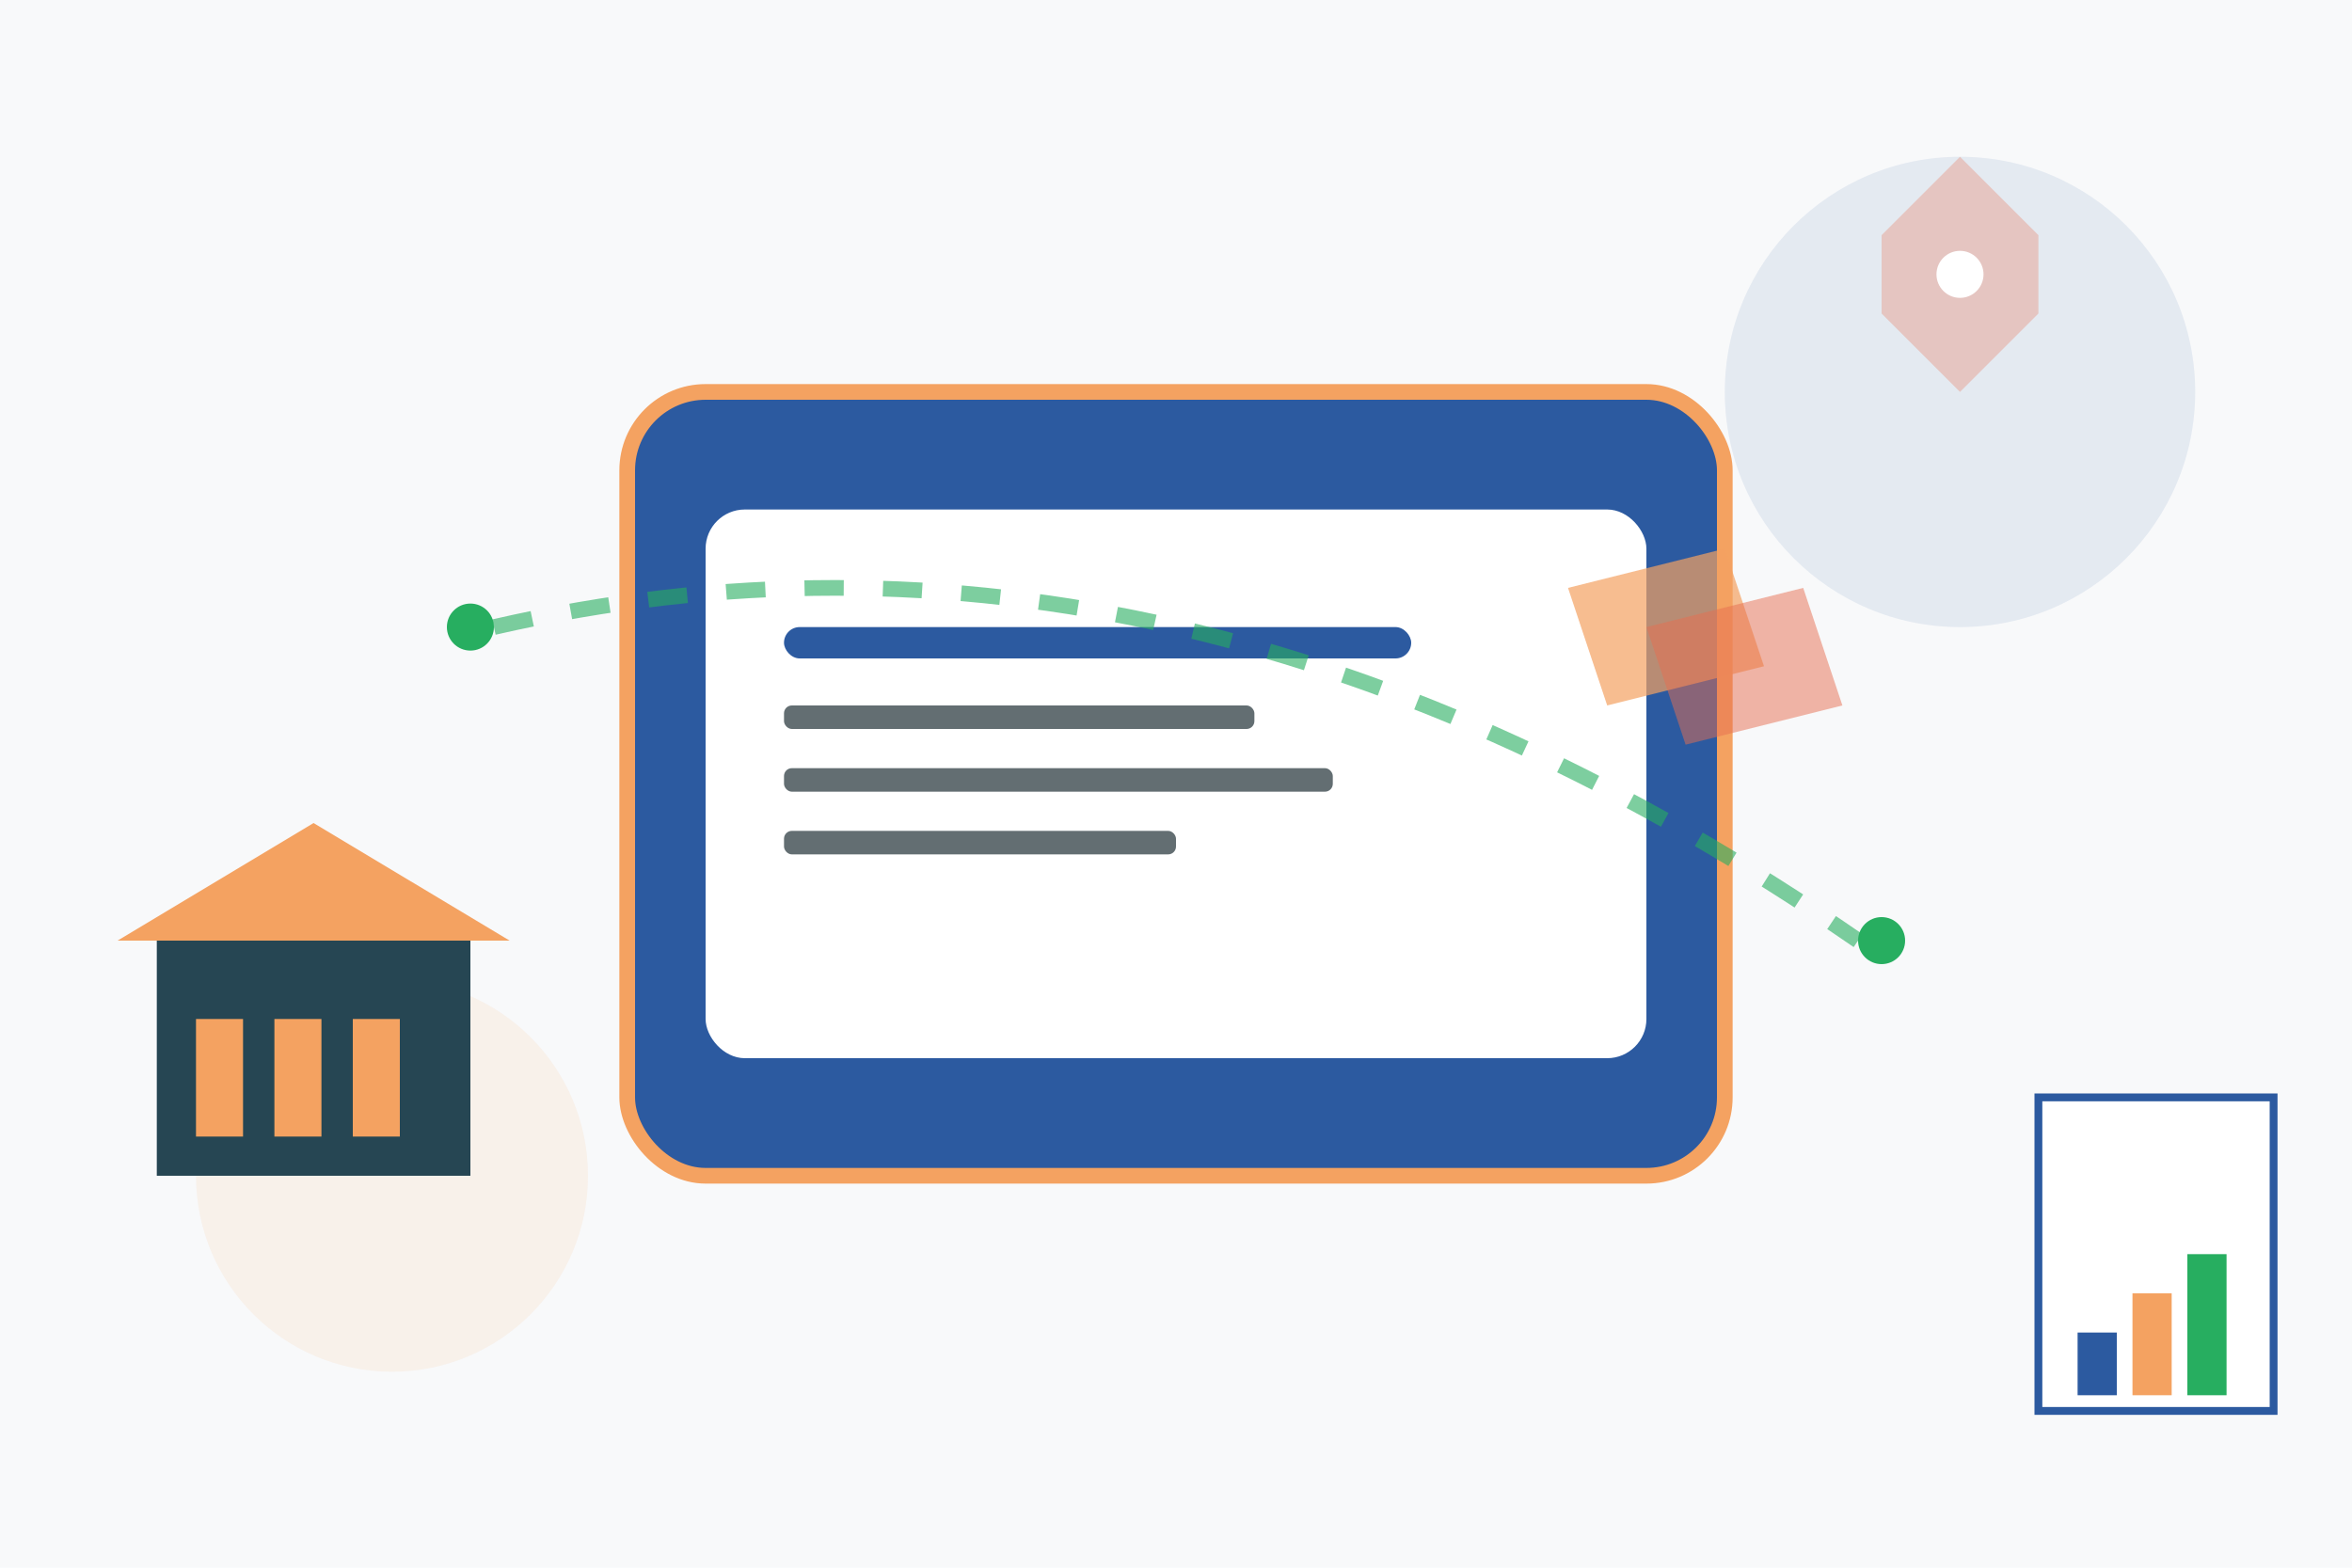 <svg width="300" height="200" viewBox="0 0 300 200" fill="none" xmlns="http://www.w3.org/2000/svg">
  <!-- Background -->
  <rect width="300" height="200" fill="#f8f9fa"/>
  
  <!-- Future/tech background elements -->
  <circle cx="250" cy="50" r="30" fill="#2c5aa0" opacity="0.1"/>
  <circle cx="50" cy="150" r="25" fill="#f4a261" opacity="0.1"/>
  
  <!-- Digital notebook -->
  <rect x="80" y="50" width="140" height="100" rx="10" fill="#2c5aa0" stroke="#f4a261" stroke-width="2"/>
  <rect x="90" y="65" width="120" height="70" rx="5" fill="white"/>
  
  <!-- Future interface elements -->
  <rect x="100" y="80" width="80" height="4" rx="2" fill="#2c5aa0"/>
  <rect x="100" y="90" width="60" height="3" rx="1" fill="#636e72"/>
  <rect x="100" y="98" width="70" height="3" rx="1" fill="#636e72"/>
  <rect x="100" y="106" width="50" height="3" rx="1" fill="#636e72"/>
  
  <!-- Holographic/3D elements -->
  <path d="M200 75 L220 70 L225 85 L205 90 Z" fill="#f4a261" opacity="0.7"/>
  <path d="M210 80 L230 75 L235 90 L215 95 Z" fill="#e76f51" opacity="0.5"/>
  
  <!-- Digital connections -->
  <circle cx="60" cy="80" r="3" fill="#27ae60"/>
  <circle cx="240" cy="120" r="3" fill="#27ae60"/>
  <path d="M63 80 Q150 60 237 120" stroke="#27ae60" stroke-width="2" stroke-dasharray="5,5" opacity="0.6"/>
  
  <!-- School building silhouette -->
  <rect x="20" y="120" width="40" height="30" fill="#264653"/>
  <path d="M15 120 L40 105 L65 120" fill="#f4a261"/>
  <rect x="25" y="130" width="6" height="15" fill="#f4a261"/>
  <rect x="35" y="130" width="6" height="15" fill="#f4a261"/>
  <rect x="45" y="130" width="6" height="15" fill="#f4a261"/>
  
  <!-- Future symbols -->
  <path d="M240 30 L250 20 L260 30 L260 40 L250 50 L240 40 Z" fill="#e76f51" opacity="0.3"/>
  <circle cx="250" cy="35" r="3" fill="white"/>
  
  <!-- Data visualization -->
  <rect x="260" y="140" width="30" height="40" fill="white" stroke="#2c5aa0"/>
  <rect x="265" y="170" width="5" height="8" fill="#2c5aa0"/>
  <rect x="272" y="165" width="5" height="13" fill="#f4a261"/>
  <rect x="279" y="160" width="5" height="18" fill="#27ae60"/>
</svg>
